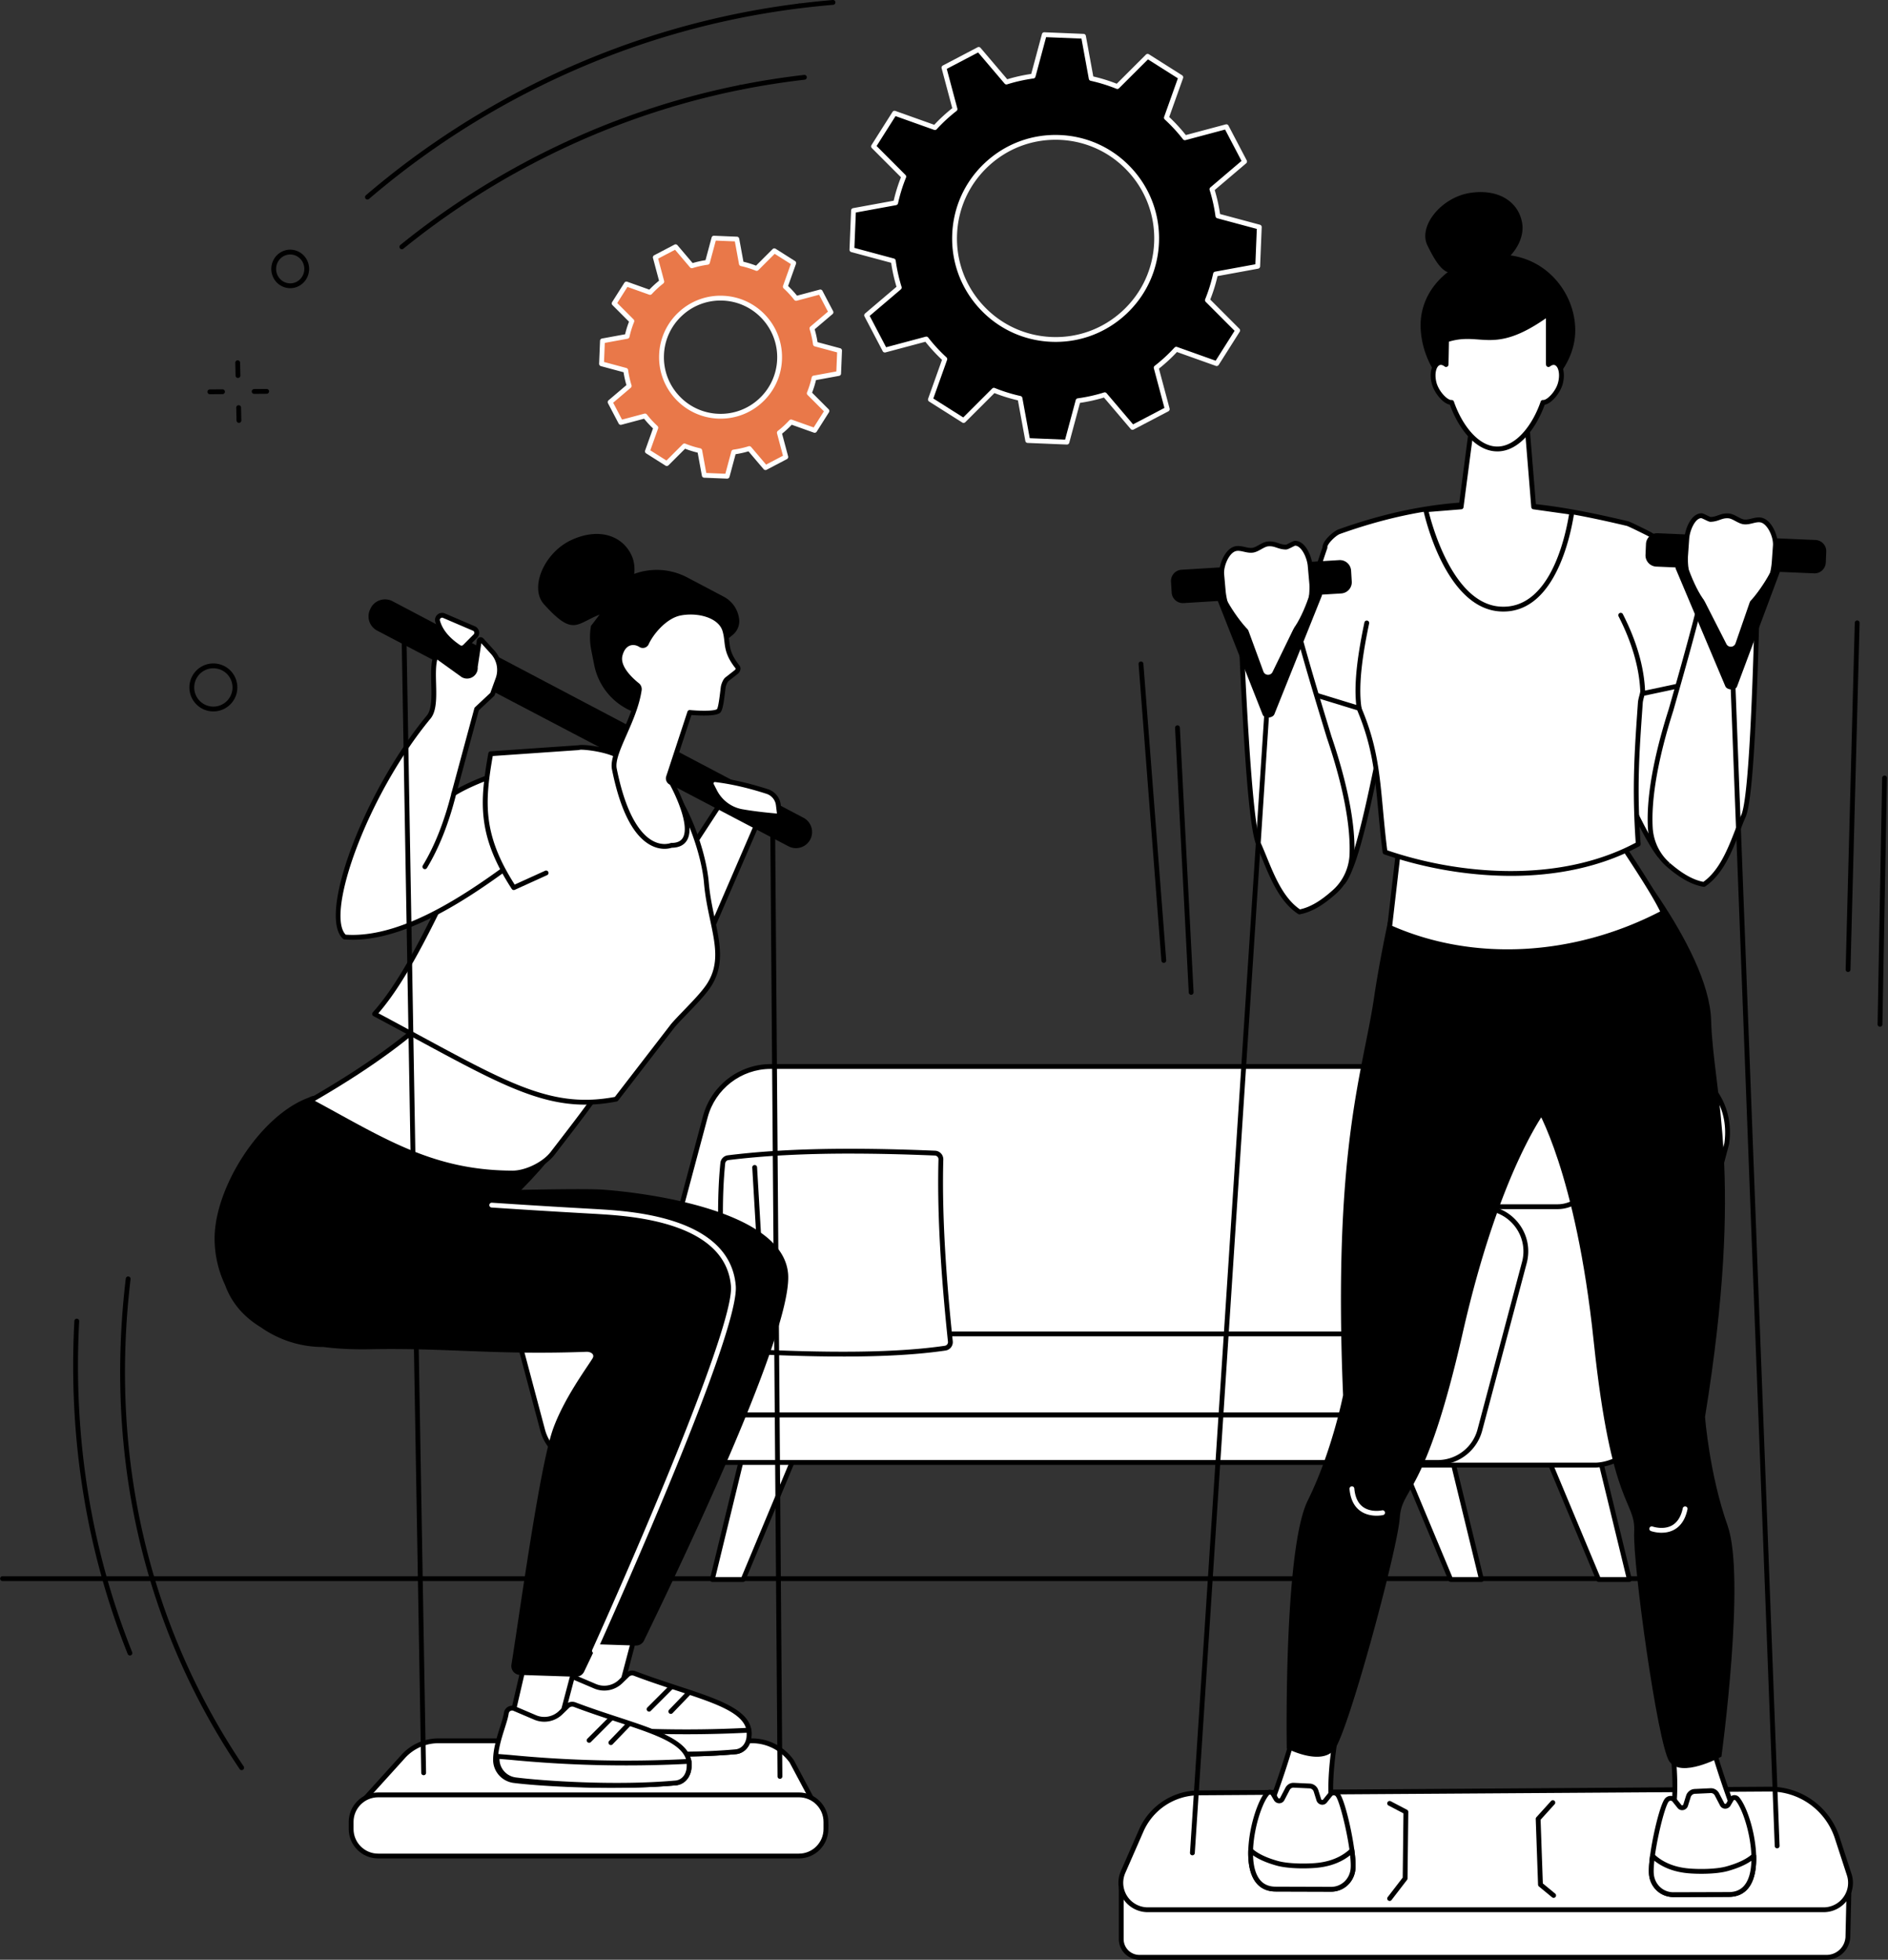 <svg xmlns="http://www.w3.org/2000/svg" width="581" height="603" fill="none"><rect width="100%" height="100%" fill="#333333" stroke="none"/><path fill="#000" d="M227.767 27.64a.745.745 0 0 1-.728-.596.74.74 0 0 1 .583-.873 239.806 239.806 0 0 1 19.836-3.12.741.741 0 1 1 .168 1.473 237.7 237.7 0 0 0-19.714 3.104.758.758 0 0 1-.149.013h.004z"/><path fill="#000" d="M123.665 76.695a.733.733 0 0 1-.577-.274.745.745 0 0 1 .109-1.045 242.6 242.6 0 0 1 37.369-24.914c21.148-11.43 43.71-19.602 67.059-24.291a.74.74 0 1 1 .29 1.453c-23.201 4.66-45.624 12.782-66.643 24.14a241.047 241.047 0 0 0-37.139 24.76.741.741 0 0 1-.468.164v.007zM245.959 2.568a.74.74 0 0 1-.089-1.476A256.8 256.8 0 0 1 256.282.004a.733.733 0 0 1 .801.68.742.742 0 0 1-.679.8c-3.44.287-6.923.652-10.353 1.08a.881.881 0 0 1-.092.007v-.003z"/><path fill="#000" d="M113.071 61.396a.742.742 0 0 1-.481-1.308c13.602-11.652 28.552-21.913 44.431-30.497 27.778-15.009 57.671-24.597 88.846-28.502a.746.746 0 0 1 .827.646.74.74 0 0 1-.646.827c-30.994 3.881-60.709 13.417-88.325 28.34a252.817 252.817 0 0 0-44.174 30.316.743.743 0 0 1-.481.178h.003zM65.674 218.901c-.32 0-.639-.02-.959-.063a7.327 7.327 0 0 1-4.896-2.811c-2.485-3.222-1.885-7.862 1.334-10.349a7.344 7.344 0 0 1 5.45-1.477 7.339 7.339 0 0 1 4.897 2.811 7.34 7.34 0 0 1 1.476 5.45 7.328 7.328 0 0 1-2.81 4.897 7.33 7.33 0 0 1-4.492 1.538v.004zm-.026-13.273a5.848 5.848 0 0 0-3.588 1.229 5.899 5.899 0 0 0-1.068 8.264 5.859 5.859 0 0 0 3.911 2.244 5.838 5.838 0 0 0 4.353-1.179 5.856 5.856 0 0 0 2.244-3.912 5.851 5.851 0 0 0-1.18-4.353 5.846 5.846 0 0 0-3.91-2.243 5.985 5.985 0 0 0-.765-.05h.003zm7.582-89.333a.741.741 0 0 1-.741-.725l-.086-3.947a.743.743 0 0 1 .725-.758h.016c.402 0 .732.323.742.725l.086 3.947a.743.743 0 0 1-.725.758h-.017zm.296 13.816a.744.744 0 0 1-.74-.725l-.087-3.947a.743.743 0 0 1 .725-.758.747.747 0 0 1 .758.725l.086 3.947a.743.743 0 0 1-.725.758h-.017zm-8.942-8.811a.74.74 0 0 1-.007-1.483l3.888-.029h.007a.74.74 0 0 1 .007 1.483l-3.889.029h-.006zm13.611-.108a.742.742 0 0 1-.006-1.483l3.888-.03h.007a.742.742 0 0 1 .006 1.483l-3.888.03h-.007zm11.115-32.52a5.824 5.824 0 0 1-5.331-3.542c-1.289-2.985.05-6.485 2.979-7.8a5.683 5.683 0 0 1 4.425-.115 5.824 5.824 0 0 1 3.252 3.15c1.288 2.986-.05 6.485-2.979 7.8a5.74 5.74 0 0 1-2.346.507zm-1.743-9.99c-2.194.985-3.193 3.614-2.224 5.858a4.348 4.348 0 0 0 2.428 2.356 4.219 4.219 0 0 0 3.282-.085c2.195-.986 3.193-3.615 2.225-5.86a4.348 4.348 0 0 0-2.429-2.355 4.218 4.218 0 0 0-3.282.086zm426.25 407.793H.741a.742.742 0 0 1 0-1.482h513.076a.741.741 0 0 1 0 1.482z"/><path fill="#fff" d="M446.422 486.005h9.477l-9.599-39.453h-16.363l16.485 39.453z"/><path fill="#000" d="M455.899 486.746h-9.476a.745.745 0 0 1-.686-.455l-16.485-39.452a.74.74 0 0 1 .685-1.028h16.364c.342 0 .639.234.721.567l9.596 39.452a.75.75 0 0 1-.139.632.748.748 0 0 1-.583.284h.003zm-8.982-1.483h8.037l-9.237-37.969h-14.666l15.866 37.969z"/><path fill="#fff" d="M491.944 486.005h9.474l-9.596-39.453h-16.363l16.485 39.453z"/><path fill="#000" d="M501.418 486.746h-9.477c-.3 0-.57-.181-.685-.455l-16.486-39.452a.754.754 0 0 1 .066-.699.742.742 0 0 1 .62-.329h16.363c.343 0 .639.234.722.567l9.595 39.452a.75.75 0 0 1-.138.632.748.748 0 0 1-.584.284h.004zm-8.983-1.483h8.037l-9.236-37.969H476.57l15.865 37.969z"/><path fill="#fff" d="M228.68 486.005h-9.477l9.599-39.453h16.363l-16.485 39.453z"/><path fill="#000" d="M228.68 486.746h-9.477a.748.748 0 0 1-.583-.284.737.737 0 0 1-.138-.632l9.595-39.452a.743.743 0 0 1 .721-.567h16.364a.74.74 0 0 1 .685 1.028l-16.485 39.452a.74.74 0 0 1-.685.455h.003zm-8.531-1.483h8.037l15.865-37.969h-14.666l-9.236 37.969z"/><path fill="#fff" d="M182.7 486.005h-9.473l9.595-39.453h16.363L182.7 486.005zm33.217-36.553h272.626c9.451 0 17.721-6.36 20.147-15.494l21.276-79.606c3.516-13.229-6-26.199-19.688-26.199H237.194a20.845 20.845 0 0 0-20.146 15.494l-21.277 79.606c-3.516 13.23 6.459 26.199 20.146 26.199z"/><path fill="#000" d="M488.544 450.193H215.917c-6.758 0-12.995-3.071-17.114-8.428-4.119-5.358-5.487-12.173-3.75-18.703l21.276-79.607c2.511-9.447 11.092-16.043 20.865-16.043h273.084c6.613 0 12.699 2.982 16.7 8.185 4.128 5.367 5.479 12.277 3.706 18.946l-21.276 79.607c-2.511 9.447-11.091 16.043-20.864 16.043zm-251.35-121.299c-9.101 0-17.092 6.146-19.431 14.94l-21.277 79.606c-1.614 6.08-.342 12.43 3.493 17.418 3.836 4.989 9.645 7.849 15.938 7.849h272.627c9.101 0 17.091-6.145 19.431-14.94l21.276-79.606c1.654-6.224.396-12.66-3.45-17.662-3.717-4.833-9.374-7.605-15.523-7.605H237.194z"/><path fill="#fff" d="M253.769 449.91h-73.563a13.423 13.423 0 0 1-12.973-9.974l-13.698-51.552c-2.264-8.518 4.159-16.871 12.973-16.871h73.563a13.425 13.425 0 0 1 12.973 9.974l13.697 51.552c2.264 8.518-4.158 16.871-12.972 16.871zm164.313-16.031 14.511-52.474c1.562-5.882 6.887-10.113 12.973-10.113h33.778c4.646 0 8.709-3.124 9.902-7.611l6.847-25.745c1.456-5.486 6.188-9.447 11.753-9.941h2.89c14.406-.244 22.46 11.549 20.631 23.919l-9.447 35.666c-.053.267-.116.534-.188.804l-12.778 47.904c-2.218 7.938-10.973 14.511-18.209 14.511h-59.691c-8.814 0-15.236-8.402-12.972-16.92z"/><path fill="#000" d="M490.745 451.541h-59.691c-4.422 0-8.508-2.017-11.213-5.536-2.715-3.532-3.618-8.02-2.478-12.317v-.007l14.512-52.477c1.667-6.271 7.295-10.656 13.688-10.656h33.774a9.51 9.51 0 0 0 9.184-7.062l6.847-25.744c1.529-5.754 6.514-9.968 12.406-10.489h2.956c6.613-.108 12.452 2.317 16.422 6.841 4.129 4.702 5.932 11.236 4.943 17.928-.003.027-.01.053-.016.083l-9.448 35.666c-.046.24-.112.521-.187.804l-12.779 47.904c-2.244 8.027-11.084 15.062-18.923 15.062h.003zM418.8 434.074c-1.022 3.845-.211 7.865 2.221 11.028 2.422 3.15 6.079 4.956 10.037 4.956h59.69c7.111 0 15.451-6.656 17.494-13.968l12.778-47.894c.066-.254.125-.504.178-.758l9.444-35.669c.909-6.244-.761-12.327-4.593-16.69-3.681-4.191-9.088-6.422-15.296-6.34h-2.903c-5.207.465-9.668 4.238-11.036 9.388l-6.847 25.745a11 11 0 0 1-10.62 8.165h-33.775c-5.72 0-10.758 3.931-12.254 9.562l-14.512 52.481-.006-.006z"/><path fill="#fff" d="M166.247 371.675h11.2c6.086 0 11.408 4.244 12.973 10.125l14.159 53.529h213.156l14.222-53.529c1.562-5.881 6.887-10.125 12.973-10.125h11.2c8.814 0 15.236 8.297 12.973 16.814l-13.698 51.536c-1.562 5.881-6.887 9.957-12.973 9.957H179.948c-6.564-.458-11.407-4.102-12.972-9.984l-13.698-51.502c-2.264-8.518 4.158-16.821 12.973-16.821h-.004z"/><path fill="#000" d="M442.426 450.727H179.948c-6.965-.484-12.063-4.422-13.687-10.537l-13.698-51.503a14.011 14.011 0 0 1 2.445-12.228c2.702-3.512 6.798-5.526 11.243-5.526h11.2c6.389 0 12.017 4.393 13.688 10.676l14.01 52.976h212.013l14.073-52.976c1.671-6.287 7.299-10.676 13.688-10.676h11.2c4.445 0 8.544 2.014 11.246 5.526 2.689 3.496 3.579 7.951 2.445 12.222l-13.697 51.535c-1.645 6.188-7.273 10.508-13.691 10.508v.003zm-276.179-78.308c-3.98 0-7.651 1.803-10.066 4.946-2.406 3.131-3.203 7.118-2.188 10.943l13.698 51.503c1.476 5.552 5.96 8.992 12.307 9.434h262.428c5.743 0 10.784-3.869 12.254-9.408l13.698-51.535a12.545 12.545 0 0 0-2.185-10.937c-2.415-3.143-6.086-4.946-10.07-4.946h-11.2c-5.717 0-10.755 3.938-12.254 9.573l-14.222 53.528a.737.737 0 0 1-.718.551H204.576a.743.743 0 0 1-.718-.554l-14.159-53.529c-1.5-5.634-6.538-9.572-12.255-9.572h-11.2l.003.003z"/><path fill="#010102" d="M419.106 434.469H205.034a.744.744 0 0 1-.715-.54l-7.427-26.275a.741.741 0 0 1 .514-.916.74.74 0 0 1 .916.51l7.275 25.735h212.929l12.706-51.133c1.674-6.297 7.302-10.689 13.691-10.689h11.566a.742.742 0 0 1 0 1.482h-11.566c-5.717 0-10.755 3.938-12.254 9.573l-12.845 51.683a.744.744 0 0 1-.721.564l.003.006z"/><path fill="#010102" d="M197.607 408.194a.745.745 0 0 1-.715-.54l-7.187-25.422c-1.502-5.648-6.541-9.585-12.258-9.585h-11.2c-2.181 0-4.24.52-6.115 1.545a.744.744 0 0 1-1.009-.296.745.745 0 0 1 .297-1.009 14.273 14.273 0 0 1 6.827-1.726h11.2c6.39 0 12.018 4.392 13.688 10.676l7.184 25.412a.742.742 0 0 1-.716.945h.004z"/><path fill="#fff" d="M421.759 435.201H214.715c-6.649 0-12.05-5.401-12.05-12.05v-.231c0-6.65 5.401-12.05 12.05-12.05h207.044c6.649 0 12.05 5.4 12.05 12.05v.231c0 6.649-5.401 12.05-12.05 12.05z"/><path fill="#fff" d="M207.479 435.333h206.76c6.734 0 12.192-5.459 12.192-12.192v-.514c0-6.734-5.458-12.192-12.192-12.192h-206.76c-6.734 0-12.192 5.458-12.192 12.192v.514c0 6.733 5.458 12.192 12.192 12.192z"/><path fill="#000" d="M414.239 436.077H207.476c-7.131 0-12.934-5.803-12.934-12.933v-.518c0-7.13 5.803-12.933 12.934-12.933h206.763c7.131 0 12.934 5.803 12.934 12.933v.518c0 7.13-5.803 12.933-12.934 12.933zm-206.763-24.898c-6.314 0-11.447 5.137-11.447 11.447v.518c0 6.313 5.137 11.447 11.447 11.447h206.763c6.314 0 11.448-5.137 11.448-11.447v-.518c0-6.313-5.137-11.447-11.448-11.447H207.476z"/><path fill="#fff" d="M292.459 412.745c-2.138-20.285-3.364-39.308-2.913-55.991a1.894 1.894 0 0 0-1.812-1.947c-23.237-.969-45.037-.913-63.664 1.414a1.883 1.883 0 0 0-1.641 1.674c-1.595 15.763-.373 35.053 2.247 56.089a1.9 1.9 0 0 0 1.779 1.657c25.531 1.377 48.125 1.562 64.4-.824a1.89 1.89 0 0 0 1.604-2.072z"/><path fill="#000" d="M259.396 417.397c-9.539 0-20.452-.339-32.98-1.015a2.634 2.634 0 0 1-2.475-2.306c-2.949-23.675-3.684-42.075-2.251-56.257a2.61 2.61 0 0 1 2.287-2.337c16.713-2.085 36.984-2.537 63.787-1.416a2.646 2.646 0 0 1 2.524 2.708c-.409 15.135.54 33.416 2.909 55.895a2.629 2.629 0 0 1-2.237 2.886c-8.412 1.233-18.746 1.846-31.564 1.846v-.004zm2.238-62.442c-14.509 0-26.733.663-37.472 2a1.139 1.139 0 0 0-.995 1.015c-1.424 14.07-.692 32.361 2.244 55.925.069.553.524.978 1.08 1.008 29.261 1.578 49.677 1.318 64.251-.817a1.146 1.146 0 0 0 .976-1.262c-2.376-22.542-3.328-40.889-2.916-56.089a1.156 1.156 0 0 0-1.101-1.183c-9.463-.396-18.11-.593-26.067-.593v-.004z"/><path fill="#000" d="M235.279 411.73a.744.744 0 0 1-.741-.699l-3.045-51.782a.742.742 0 1 1 1.483-.086l3.045 51.782a.743.743 0 0 1-.699.785h-.043z"/><path fill="#fff" d="M562.087 602.259H350.634a5.594 5.594 0 0 1-5.595-5.595v-15.589l223.977-.715-.362 15.688a6.58 6.58 0 0 1-6.574 6.207l.007.004z"/><path fill="#000" d="M562.087 603H350.634a6.343 6.343 0 0 1-6.336-6.337v-15.589a.74.74 0 0 1 .738-.741l223.977-.715a.742.742 0 0 1 .742.761l-.363 15.688c-.221 3.898-3.433 6.933-7.315 6.933h.01zm-216.303-21.188v14.851a4.855 4.855 0 0 0 4.85 4.851h211.453a5.846 5.846 0 0 0 5.832-5.51l.343-14.903-222.478.711z"/><path fill="#fff" d="m345.612 575.993 5.582-12.748a19.347 19.347 0 0 1 17.599-11.589l175.787-1.154a21.72 21.72 0 0 1 20.795 14.99l3.671 11.256c1.75 5.364-2.247 10.87-7.888 10.87H353.214c-5.987 0-10.004-6.145-7.602-11.628v.003z"/><path fill="#000" d="M561.158 588.363H353.214a9.008 9.008 0 0 1-7.565-4.092 9.008 9.008 0 0 1-.715-8.574l5.582-12.749a20.108 20.108 0 0 1 18.274-12.033l175.787-1.154h.148a22.398 22.398 0 0 1 21.359 15.504l3.671 11.256a8.945 8.945 0 0 1-1.279 8.112 8.943 8.943 0 0 1-7.318 3.73zm-16.433-37.119h-.138L368.8 552.397a18.627 18.627 0 0 0-16.923 11.144l-5.582 12.749a7.533 7.533 0 0 0 .596 7.167 7.532 7.532 0 0 0 6.323 3.42h207.944a7.479 7.479 0 0 0 6.115-3.117 7.478 7.478 0 0 0 1.068-6.781l-3.671-11.256a20.913 20.913 0 0 0-19.945-14.479z"/><path fill="#000" d="M427.637 584.91a.74.74 0 0 1-.586-1.196l4.61-5.994.23-19.767-4.596-2.406a.742.742 0 0 1 .688-1.315l4.999 2.62a.742.742 0 0 1 .399.666l-.238 20.469a.736.736 0 0 1-.154.445l-4.762 6.188a.737.737 0 0 1-.59.29zm50.461-.952a.754.754 0 0 1-.471-.169l-4.046-3.331a.732.732 0 0 1-.27-.547l-.715-20.232a.74.74 0 0 1 .191-.524l4.524-4.998a.741.741 0 1 1 1.1.995l-4.319 4.774.692 19.596 3.789 3.121a.742.742 0 0 1-.471 1.315h-.004z"/><path fill="#fff" d="M411.712 530.528s-5.025 24.436.135 30.644l1.591 1.937-24.877-1.212s10.241-25.886 11.17-36.684l11.978 5.315h.003z"/><path fill="#000" d="M413.442 563.847h-.036l-24.875-1.212a.744.744 0 0 1-.653-1.015c.103-.257 10.212-25.909 11.121-36.477a.742.742 0 0 1 1.042-.616l11.977 5.315c.32.142.498.488.425.827-.049.241-4.896 24.156-.019 30.018l1.594 1.941a.739.739 0 0 1 .089.804.74.74 0 0 1-.662.409l-.003.006zm-23.807-2.646 22.172 1.081-.527-.642c-4.933-5.928-1.16-26.806-.405-30.678l-10.502-4.662c-1.271 10.129-8.91 30.206-10.735 34.901h-.003z"/><path fill="#fff" d="M411.692 552.295c1.773 2.366 5.322 18.472 4.636 23.135-.5 3.407-3.338 5.888-6.705 5.882l-17.042-.053c-12.802.063-6.745-24.687-2.646-29.419a1.144 1.144 0 0 1 1.73-.013l1.024 1.74c.445.755 1.51.742 1.908-.023l1.625-3.117a2.055 2.055 0 0 1 1.927-1.117l4.894.227c.899.043 1.683.662 1.96 1.546l.84 2.685c.267.857 1.348 1.084 1.898.402l1.691-2.099c.659-.623 1.707-.52 2.263.224h-.003z"/><path fill="#000" d="M409.639 582.053h-.02L392.577 582h-.049c-3.282 0-5.744-1.571-7.111-4.547-3.407-7.41.613-22.238 3.957-26.1.36-.415.877-.656 1.417-.659h.014c.537 0 1.051.23 1.413.639a.591.591 0 0 1 .086.119l1.025 1.743c.105.178.263.184.326.191.072 0 .201-.03.283-.181l1.625-3.117c.504-.973 1.535-1.582 2.619-1.516l4.893.227c1.21.056 2.267.887 2.633 2.066l.84 2.686a.38.38 0 0 0 .297.273c.089.017.214.01.313-.115l1.69-2.099a.437.437 0 0 1 .07-.073 2.259 2.259 0 0 1 1.723-.603 2.308 2.308 0 0 1 1.644.92c1.951 2.6 5.487 18.861 4.778 23.688-.554 3.78-3.677 6.514-7.424 6.514v-.003zm-17.062-1.539 17.049.053h.013c3.005 0 5.51-2.204 5.954-5.249.689-4.699-2.952-20.522-4.497-22.581a.81.81 0 0 0-.584-.333.718.718 0 0 0-.547.175l-1.654 2.052a1.766 1.766 0 0 1-1.746.643 1.876 1.876 0 0 1-1.437-1.292l-.84-2.685a1.438 1.438 0 0 0-1.285-1.025l-4.893-.227a1.313 1.313 0 0 0-1.233.718l-1.624 3.12c-.31.597-.893.963-1.559.979a1.895 1.895 0 0 1-1.644-.923l-.979-1.664c-.075-.065-.174-.072-.266-.102a.407.407 0 0 0-.307.145c-3.061 3.533-6.864 17.692-3.73 24.509 1.14 2.478 3.025 3.684 5.766 3.684h.047l-.004.003z"/><path fill="#fff" d="m392.581 581.256 17.042.056c3.367.006 6.204-2.475 6.705-5.882.191-1.305.053-3.509-.29-6.056-2.234 2.184-5.664 4.006-10.416 4.547-2.837.323-8.9.428-12.56-.597-3.408-.952-6.208-2.191-8.185-3.95-.195 6.352 1.631 11.911 7.704 11.882z"/><path fill="#000" d="M409.639 582.053h-.02L392.581 582c-2.307 0-4.152-.715-5.556-2.151-2.036-2.089-3.038-5.721-2.893-10.495a.744.744 0 0 1 1.236-.534c1.753 1.555 4.333 2.798 7.891 3.789 3.417.956 9.349.907 12.278.574 5.18-.59 8.287-2.686 9.981-4.343a.743.743 0 0 1 1.255.431c.382 2.857.478 4.966.287 6.261-.557 3.78-3.678 6.515-7.424 6.515l.003.006zm-17.058-1.539 17.042.053h.013c3.005 0 5.509-2.204 5.954-5.249.139-.939.096-2.465-.122-4.458-1.993 1.595-5.117 3.268-9.766 3.796-3.137.359-9.197.402-12.845-.62-3.041-.85-5.43-1.885-7.249-3.147.086 3.615.933 6.334 2.478 7.918 1.104 1.131 2.597 1.704 4.445 1.704.017 0 .036-.007.046 0l.004.003z"/><path fill="#fff" d="M514.037 532.992s3.846 23.633-1.318 29.837l-1.591 1.938 24.878-1.213s-10.241-25.886-11.17-36.684l-10.795 6.122h-.004z"/><path fill="#000" d="M511.128 565.512a.742.742 0 0 1-.574-1.213l1.592-1.937c4.89-5.879 1.196-29.017 1.16-29.248a.739.739 0 0 1 .366-.764l10.794-6.119a.74.74 0 0 1 1.104.583c.91 10.571 11.022 36.22 11.121 36.477a.74.74 0 0 1-.652 1.015l-24.878 1.212h-.036l.003-.006zm3.723-32.127c.547 3.595 3.388 23.971-1.558 29.922l-.528.64 22.173-1.081c-1.819-4.679-9.407-24.628-10.719-34.79l-9.368 5.309z"/><path fill="#fff" d="M512.878 553.956c-1.773 2.366-5.322 18.472-4.637 23.134.501 3.408 3.338 5.889 6.706 5.882l17.042-.052c12.802.062 6.745-24.687 2.646-29.419a1.143 1.143 0 0 0-1.73-.013l-1.025 1.74c-.444.754-1.509.741-1.907-.024l-1.625-3.117a2.061 2.061 0 0 0-1.928-1.117l-4.893.228c-.899.042-1.683.662-1.96 1.545l-.841 2.686c-.266.856-1.347 1.084-1.898.402l-1.69-2.099c-.659-.623-1.707-.521-2.264.224h.004z"/><path fill="#000" d="M514.93 583.714c-3.749 0-6.87-2.739-7.424-6.515-.708-4.827 2.828-21.088 4.778-23.688a2.302 2.302 0 0 1 1.645-.92 2.218 2.218 0 0 1 1.723.603c.023.023.046.047.069.073l1.691 2.099a.298.298 0 0 0 .313.115.387.387 0 0 0 .296-.277l.84-2.685c.369-1.18 1.427-2.01 2.636-2.063l4.894-.227a2.821 2.821 0 0 1 2.619 1.516l1.625 3.117a.31.31 0 0 0 .283.181.369.369 0 0 0 .326-.191l1.025-1.743a.591.591 0 0 1 .086-.119c.366-.409.883-.659 1.423-.639a1.887 1.887 0 0 1 1.417.659c3.345 3.858 7.365 18.69 3.958 26.1-1.368 2.976-3.829 4.548-7.118 4.548h-.053l-17.035.052h-.02l.003.004zm-.81-29.65h-.066a.812.812 0 0 0-.583.333c-1.542 2.06-5.187 17.883-4.498 22.581.448 3.042 2.949 5.249 5.957 5.249h.014l17.042-.052h.046c2.745 0 4.633-1.206 5.77-3.681 3.133-6.817-.669-20.976-3.73-24.509a.415.415 0 0 0-.307-.145c-.063-.013-.191.033-.267.102l-.978 1.664a1.905 1.905 0 0 1-1.645.923 1.795 1.795 0 0 1-1.562-.979l-1.624-3.117a1.33 1.33 0 0 0-1.232-.718l-4.894.227c-.586.027-1.104.439-1.285 1.025l-.84 2.686a1.875 1.875 0 0 1-1.437 1.291 1.777 1.777 0 0 1-1.746-.642l-1.654-2.053a.737.737 0 0 0-.481-.178v-.007z"/><path fill="#fff" d="m531.989 582.919-17.042.056c-3.368.007-6.205-2.474-6.706-5.881-.191-1.305-.052-3.51.29-6.057 2.234 2.185 5.664 4.007 10.416 4.548 2.837.323 8.9.428 12.561-.597 3.407-.952 6.208-2.191 8.185-3.951.194 6.353-1.631 11.912-7.704 11.882z"/><path fill="#000" d="M514.931 583.714c-3.75 0-6.871-2.739-7.424-6.515-.191-1.298-.096-3.407.286-6.261a.745.745 0 0 1 .495-.603.738.738 0 0 1 .761.172c1.693 1.654 4.801 3.753 9.981 4.343 3.018.342 8.824.392 12.277-.574 3.559-.995 6.142-2.234 7.892-3.789a.745.745 0 0 1 1.236.534c.145 4.774-.854 8.406-2.894 10.495-1.403 1.44-3.298 2.171-5.555 2.151l-17.039.053h-.02l.004-.006zm-5.836-11.191c-.218 1.994-.26 3.52-.122 4.459.448 3.041 2.949 5.249 5.958 5.249h.013l17.042-.053h.053c1.845 0 3.341-.573 4.441-1.704 1.546-1.584 2.393-4.303 2.478-7.921-1.819 1.262-4.211 2.3-7.249 3.147-3.648 1.021-9.707.979-12.847.619-4.646-.527-7.774-2.201-9.767-3.796zm-76.954-309.992s-6.01 22.222-9.341 44.695c-3.332 22.476-12.69 45.983-9.49 122.08 0 0-3.401 17.322-10.877 32.41-7.477 15.092-6.452 76.272-6.452 76.272s10.38 5.44 14.594.431c4.214-5.005 19.481-61.532 20.182-71.398.702-9.865 7.757-5.825 19.366-56.88 11.608-51.05 26.057-69.088 26.057-69.088l2.673-81.619-46.705 3.091-.007.006z"/><path fill="#fff" d="M423.61 466.369c-1.43 0-3.367-.28-5.038-1.493-1.911-1.39-3.012-3.654-3.279-6.738a.742.742 0 0 1 .676-.804c.405-.047.768.266.804.675.227 2.633 1.127 4.541 2.672 5.664 2.488 1.809 5.856 1.055 5.889 1.048a.743.743 0 0 1 .332 1.447c-.072.016-.899.201-2.059.201h.003z"/><path fill="#000" d="M495.559 256.366s30.374 34.898 31.01 57.611c.639 22.713 10.34 46.81-1.875 121.988 0 0 1.318 17.602 6.949 33.475 5.632 15.872-1.898 71.052-1.898 71.052s-12.478 6.9-16.067 1.427c-3.588-5.47-11.262-60.699-10.788-70.578.478-9.879-7.008-6.705-12.472-58.775-5.463-52.069-17.665-71.694-17.665-71.694l2.356-86.249 20.446 1.743h.004z"/><path fill="#fff" d="M511.309 471.615c-1.792 0-3.17-.488-3.265-.521a.74.74 0 0 1-.445-.949.745.745 0 0 1 .949-.448c.033.013 3.315 1.153 5.984-.343 1.664-.936 2.781-2.718 3.318-5.302a.743.743 0 0 1 1.453.3c-.629 3.029-1.994 5.147-4.056 6.301-1.318.738-2.722.958-3.935.958l-.003.004zm-9.41-309.578 26.542 42.972c-8.989 11.793-16.024 46.984-17.734 58.174-6.337-7.977-20.753-41.383-25.231-58.303l16.423-42.843z"/><path fill="#000" d="M510.706 263.928a.742.742 0 0 1-.58-.28c-6.359-8.01-20.821-41.403-25.368-58.577a.757.757 0 0 1 .023-.454l16.422-42.843a.752.752 0 0 1 .623-.475.744.744 0 0 1 .702.35l26.542 42.974a.747.747 0 0 1-.04.841c-8.929 11.714-15.865 46.556-17.592 57.838a.748.748 0 0 1-.544.607.774.774 0 0 1-.191.023l.003-.004zm-24.452-59.005c4.339 16.225 17.338 46.576 24.001 56.382 2.102-12.732 8.752-44.589 17.289-56.336l-25.49-41.267-15.8 41.221zM456.015 82.981c-8.986.228-10.663 5.075-16.762-7.502-2.88-5.938 4.339-14.805 13.229-16.136 8.891-1.328 14.983 2.935 15.959 9.463.975 6.528-5.635 14-12.426 14.172v.004z"/><path fill="#000" d="M484.761 101.698c0 11.961-11.454 23.563-24.993 23.563-13.54 0-22.611-13.27-22.611-25.231 0-11.961 10.976-21.658 24.515-21.658 13.54 0 23.089 11.364 23.089 23.326z"/><path fill="#fff" d="m410.236 168.641-15.685 44.928c9.207 11.625 16.888 46.678 18.805 57.839 6.189-8.093 13.023-52.471 17.188-69.474l-20.308-33.29v-.003z"/><path fill="#000" d="M413.356 272.149a.737.737 0 0 1-.731-.619c-1.935-11.249-9.51-45.957-18.654-57.503a.741.741 0 0 1-.118-.705l15.684-44.928a.749.749 0 0 1 .623-.495.733.733 0 0 1 .712.353l20.307 33.29a.75.75 0 0 1 .089.564c-1.229 5.008-2.721 12.57-4.3 20.578-4.01 20.31-8.554 43.33-13.019 49.169a.734.734 0 0 1-.59.29l-.003.006zm-17.971-58.718c8.748 11.477 15.991 43.129 18.36 55.944 3.987-7.589 8.267-29.28 11.76-46.975 1.552-7.865 3.022-15.306 4.244-20.344l-19.332-31.689-15.032 43.064z"/><path fill="#fff" d="m430.784 257.974 66.33-1.054c6.521 9.79 12.545 19.016 14.739 23.866-26.674 14.037-58.257 16.143-84.229 4.564l3.16-27.376z"/><path fill="#000" d="M463.896 293.587c-12.749 0-25.23-2.504-36.572-7.562a.742.742 0 0 1-.435-.761l3.157-27.376a.745.745 0 0 1 .725-.659l66.33-1.054c.23.013.491.122.629.329 6.238 9.368 12.518 18.937 14.798 23.972a.742.742 0 0 1-.329.962c-15.322 8.067-32.032 12.146-48.303 12.146v.003zm-35.472-8.699c25.119 11.003 55.846 9.348 82.457-4.435-2.422-5.018-8.287-13.965-14.159-22.786l-65.276 1.038-3.022 26.183z"/><path fill="#fff" d="m533.614 207.434-18.126-34.941a19.758 19.758 0 0 0-8.709-8.574c-2.725-1.361-5.49-2.708-5.984-2.824-27.155-6.405-52.534-10.386-88.681 2.504-1.44.515-4.537 3.375-4.373 4.881-2.698 7.641-13.453 42.114-13.453 42.114l23.965 7.348c.112.31.224.62.349.926 6.083 14.765 5.292 24.95 7.625 43.314 24.693 8.587 55.526 9.684 77.912-2.458-1.255-17.715-.352-29.129.649-43.446.083-1.196.571-2.326.729-3.512l.026.632 28.078-5.967-.007.003z"/><path fill="#000" d="M464.938 269.494c-14.1 0-27.864-2.752-38.958-6.61a.734.734 0 0 1-.491-.607c-.63-4.946-1.038-9.384-1.401-13.302-.985-10.689-1.766-19.128-6.175-29.824a21.065 21.065 0 0 1-.234-.606l-23.609-7.239a.741.741 0 0 1-.491-.93c.106-.342 10.663-34.173 13.414-42.005.004-2.057 3.47-4.969 4.874-5.47 36.747-13.108 62.096-8.897 89.102-2.528.195.047.709.168 6.146 2.884a20.336 20.336 0 0 1 9.035 8.896l18.126 34.942a.745.745 0 0 1 .013.659.73.73 0 0 1-.517.408l-27.761 5.898c-.04.162-.082.32-.125.478-.165.623-.32 1.209-.359 1.796l-.119 1.69c-.969 13.797-1.733 24.694-.531 41.654a.746.746 0 0 1-.385.705c-12.106 6.567-25.985 9.114-39.551 9.114l-.003-.003zm-38.036-7.862c21.333 7.315 52.415 10.478 76.46-2.333-1.16-16.802-.359-28.203.563-41.383l.119-1.691c.053-.728.23-1.41.405-2.072.135-.514.264-.999.33-1.486a.733.733 0 0 1 .767-.643c.3.013.554.204.659.474l26.302-5.588-17.678-34.078a18.867 18.867 0 0 0-8.383-8.251c-4.854-2.425-5.687-2.731-5.826-2.768-26.772-6.316-51.894-10.488-88.259 2.482-1.328.474-3.99 3.127-3.885 4.102a.707.707 0 0 1-.039.329c-2.449 6.933-11.668 36.401-13.223 41.377l23.25 7.131a.74.74 0 0 1 .481.458l.029.079c.099.273.198.547.307.813 4.491 10.904 5.282 19.442 6.28 30.253.35 3.782.745 8.056 1.338 12.795h.003z"/><path fill="#000" d="M418.249 218.687a.742.742 0 0 1-.731-.63c-1.196-7.776.636-18.281 2.363-26.565a.743.743 0 0 1 1.453.303c-1.704 8.162-3.51 18.496-2.35 26.038a.742.742 0 0 1-.735.857v-.003zm87.261-5.177a.743.743 0 0 1-.741-.712c-.287-7.249-2.534-15.042-6.679-23.158a.74.74 0 0 1 .322-.998.743.743 0 0 1 .999.323c4.241 8.31 6.544 16.311 6.84 23.774a.743.743 0 0 1-.711.771h-.03zm4.179-39.17 48.555 2.077a3.463 3.463 0 0 0 3.608-3.312l.143-3.348a3.464 3.464 0 0 0-3.312-3.608l-48.555-2.077a3.463 3.463 0 0 0-3.608 3.312l-.143 3.348a3.463 3.463 0 0 0 3.312 3.608zm-97.58-1.997L363.6 175.31a3.463 3.463 0 0 0-3.245 3.668l.205 3.345a3.462 3.462 0 0 0 3.668 3.245l48.508-2.967a3.464 3.464 0 0 0 3.246-3.668l-.205-3.345a3.463 3.463 0 0 0-3.668-3.245z"/><path fill="#fff" d="m527.133 168.176 14.024 1.905c-.791 34.658-1.984 76.729-4.844 81.422-2.837 6.758-5.467 16.205-11.965 20.624-3.812-.646-7.424-2.956-10.943-6.011-.02-.019-.043-.036-.062-.056-3.286-2.873-5.246-7.005-5.49-11.361-.593-10.604 2.471-24.061 6.366-36.23 4.435-15.635 9.592-33.494 12.91-50.293h.004z"/><path fill="#000" d="M524.352 272.868a.891.891 0 0 1-.126-.01c-3.542-.6-7.134-2.564-11.305-6.178 0 0-.066-.056-.066-.06-3.394-2.969-5.486-7.298-5.743-11.879-.65-11.602 3.123-26.252 6.402-36.496l.728-2.564c4.234-14.903 9.032-31.797 12.159-47.643a.742.742 0 0 1 .827-.593l14.027 1.904c.376.05.65.376.643.751-1.045 45.763-2.284 77.185-4.92 81.738a150.044 150.044 0 0 0-1.482 3.734c-2.432 6.284-5.19 13.404-10.729 17.171a.741.741 0 0 1-.419.128l.004-.003zm-10.456-7.312c3.839 3.328 7.114 5.173 10.284 5.786 4.996-3.555 7.618-10.323 9.932-16.307.52-1.345 1.011-2.613 1.515-3.819a.574.574 0 0 1 .05-.099c2.969-4.87 4.148-55.43 4.718-80.391l-12.676-1.723c-3.143 15.708-7.872 32.361-12.053 47.077l-.735 2.587c-4.653 14.544-6.844 26.98-6.34 35.985.234 4.185 2.142 8.139 5.236 10.845l-.425.616.488-.56.006.003z"/><path fill="#000" d="m547.743 175.897-13.196 35.333c-.478 1.282-3.055 1.176-3.609-.076l-15.203-36.012a1.527 1.527 0 0 1 1.13-2.122l.349-.062a1.523 1.523 0 0 1 1.628.81l12.429 24.39c.613 1.2 2.366 1.078 2.804-.194l8.278-23.932a1.53 1.53 0 0 1 1.924-.953l2.517.834a1.528 1.528 0 0 1 .953 1.984h-.004z"/><path fill="#000" d="M546.887 568.724a.742.742 0 0 1-.742-.715l-13.569-356.753a.744.744 0 0 1 .715-.771c.422-.036.755.303.771.712l13.57 356.753a.743.743 0 0 1-.712.771h-.03l-.003.003z"/><path fill="#fff" d="M526.312 186.243c7.131 1.038 4.571.939 9.184.903 2.863-.023 10.297-11.516 10.485-14.152l.362-5.111c.195-2.732-1.753-7.361-4.442-7.875-1.713-.33-3.44.794-5.226.573-1.562-.194-3.176-1.75-4.771-1.852-2.293-.145-3.16 1.012-5.476 1.088-.475.016-2.403-1.163-2.877-1.137-2.587.142-4.271 4.415-4.452 6.999l-.385 5.443c-.182 2.544 4.873 14.723 7.608 15.121h-.01z"/><path fill="#000" d="M541.265 184.684a.74.74 0 0 1-.007-1.482c1.879-.014 3.731-6.759 3.978-10.261l.362-5.111c.185-2.623-1.717-6.686-3.842-7.094-.725-.142-1.512.052-2.349.257-.9.22-1.829.448-2.831.323-.886-.109-1.723-.557-2.534-.989-.784-.418-1.522-.814-2.194-.857-1.065-.072-1.766.182-2.58.472-.762.27-1.622.576-2.828.616-.408.023-.879-.211-1.766-.636-.365-.178-.982-.471-1.16-.504-1.931.108-3.515 3.871-3.687 6.31l-.385 5.443c-.168 2.383.477 8.798 2.494 10.413a.742.742 0 0 1-.929 1.16c-2.788-2.231-3.183-9.747-3.048-11.675l.385-5.443c.185-2.594 1.882-7.51 5.154-7.688.412-.036.906.204 1.819.646.382.185.959.461 1.133.494.913-.033 1.595-.277 2.317-.534.886-.316 1.799-.639 3.173-.553.992.062 1.911.553 2.801 1.028.721.385 1.407.751 2.016.827.729.092 1.49-.096 2.294-.29.955-.234 1.941-.474 2.982-.273 3.183.609 5.252 5.674 5.045 8.656l-.363 5.11c-.135 1.908-1.624 11.612-5.447 11.642h-.006l.003-.007z"/><path fill="#fff" d="m395.181 176.717-13.988 2.165c1.43 34.635 3.394 76.68 6.343 81.319 2.962 6.706 5.763 16.1 12.34 20.4 3.799-.715 7.368-3.094 10.828-6.208.02-.019.043-.036.062-.056 3.233-2.932 5.118-7.1 5.279-11.46.399-10.613-2.916-24.008-7.035-36.104-4.722-15.55-10.208-33.314-13.833-50.046l.004-.01z"/><path fill="#000" d="M399.876 281.339a.747.747 0 0 1-.405-.121c-5.609-3.665-8.495-10.733-11.042-16.97-.534-1.305-1.038-2.541-1.552-3.704-2.722-4.504-4.538-35.9-6.426-81.632a.744.744 0 0 1 .63-.765l13.987-2.165a.748.748 0 0 1 .841.577c3.42 15.79 8.527 32.592 13.035 47.416l.781 2.574c3.46 10.158 7.5 24.736 7.065 36.348-.172 4.587-2.185 8.953-5.523 11.984l-.066.059c-4.102 3.691-7.658 5.724-11.187 6.386a.645.645 0 0 1-.138.013zm-17.915-101.828c1.031 24.944 3.14 75.474 6.198 80.288.019.03.036.063.052.099a144.311 144.311 0 0 1 1.589 3.79c2.425 5.937 5.17 12.656 10.231 16.119 3.157-.669 6.402-2.577 10.175-5.974l.059-.052c3.045-2.765 4.88-6.752 5.039-10.943.339-9.013-2.08-21.405-6.996-35.841l-.791-2.597c-4.451-14.636-9.486-31.201-12.916-46.849l-12.644 1.954.004.006z"/><path fill="#000" d="M366.942 570.866h-.05a.743.743 0 0 1-.692-.791l22.852-350.248a.755.755 0 0 1 .787-.692.741.741 0 0 1 .692.791L367.68 570.174a.743.743 0 0 1-.742.692h.004z"/><path fill="#000" d="m374.718 184.817 13.846 35.082c.504 1.276 3.074 1.121 3.605-.141l14.538-36.286a1.526 1.526 0 0 0-1.17-2.099l-.349-.056a1.53 1.53 0 0 0-1.612.841l-11.977 24.614c-.59 1.212-2.343 1.123-2.808-.142l-8.719-23.777a1.528 1.528 0 0 0-1.94-.916l-2.501.88a1.529 1.529 0 0 0-.916 2.003l.003-.003z"/><path fill="#fff" d="M396.337 194.764c-7.111 1.17-4.55 1.022-9.163 1.071-2.864.03-10.508-11.322-10.746-13.958l-.454-5.101c-.244-2.725 1.617-7.39 4.296-7.957 1.707-.359 3.454.731 5.236.474 1.559-.224 3.144-1.809 4.739-1.937 2.29-.188 3.176.952 5.496.985.474.007 2.382-1.206 2.857-1.189 2.59.092 4.349 4.336 4.58 6.916l.484 5.437c.228 2.54-4.603 14.811-7.328 15.259h.003z"/><path fill="#000" d="M381.325 193.483c-3.803 0-5.467-9.639-5.635-11.54l-.455-5.101c-.266-2.978 1.711-8.079 4.884-8.748 1.038-.221 2.03 0 2.985.217.807.182 1.569.356 2.297.247.609-.085 1.288-.464 2.003-.863.88-.491 1.789-.998 2.781-1.081 1.371-.108 2.29.198 3.183.498.729.244 1.414.474 2.386.488.112-.03.685-.32 1.064-.511.906-.458 1.391-.699 1.809-.679 3.272.119 5.062 5.002 5.292 7.592l.485 5.437c.171 1.924-.086 9.447-2.834 11.73a.745.745 0 0 1-1.045-.095.743.743 0 0 1 .096-1.045c1.987-1.654 2.514-8.079 2.303-10.455l-.484-5.437c-.218-2.438-1.872-6.168-3.869-6.241-.112.03-.721.34-1.087.521-.88.445-1.354.649-1.753.669-1.203-.017-2.073-.307-2.837-.564-.817-.273-1.522-.514-2.59-.425-.669.056-1.404.465-2.178.896-.801.449-1.631.91-2.514 1.038-.999.145-1.931-.066-2.834-.27-.84-.188-1.631-.366-2.356-.214-2.119.448-3.944 4.544-3.71 7.164l.454 5.1c.313 3.493 2.281 10.189 4.155 10.189h.017a.74.74 0 0 1 .741.735.745.745 0 0 1-.734.751h-.024l.004-.003z"/><path fill="#fff" d="m452.95 130.708-3.311 25.267-10.884.883s6.29 29.408 22.799 30.529c16.508 1.12 21.213-23.662 22.139-29.755l-11.737-1.654-1.997-24.526-17.012-.744h.003z"/><path fill="#000" d="M462.648 188.167c-.376 0-.755-.013-1.144-.039-16.874-1.147-23.214-29.893-23.474-31.116a.716.716 0 0 1 .132-.596.745.745 0 0 1 .537-.297l10.284-.833 3.232-24.674c.05-.382.366-.675.768-.646l17.016.745a.745.745 0 0 1 .709.682l1.947 23.932 11.147 1.572a.73.73 0 0 1 .491.293.741.741 0 0 1 .139.554c-1.101 7.246-5.889 30.42-21.781 30.423h-.003zm-22.97-30.641c1.173 4.729 7.69 28.154 21.928 29.119 15.056 1.038 19.959-20.551 21.241-28.384l-10.989-1.549a.741.741 0 0 1-.636-.675l-1.945-23.873-15.681-.689-3.222 24.595a.74.74 0 0 1-.676.642l-10.02.811v.003z"/><path fill="#fff" d="M478.543 111.593c-.662-.165-1.37.066-2.033.59-.013-.145-.023-.29-.036-.432V96.488c-17.233 12.515-20.433 4.515-31.323 8.096 0 0-.115 7.095-.148 7.589-.659-.517-1.365-.748-2.024-.58-1.677.422-2.425 3.209-1.667 6.224.732 2.92 3.687 6.166 5.401 5.997 2.633 7.698 7.931 14.328 14.047 14.328 6.115 0 11.417-6.63 14.047-14.328 1.71.169 4.669-3.08 5.4-5.997.758-3.018.01-5.806-1.667-6.224h.003z"/><path fill="#000" d="M460.763 138.887c-6.982 0-12.169-7.629-14.584-14.36-2.201-.386-4.883-3.74-5.582-6.528-.395-1.582-.422-3.163-.076-4.458.389-1.447 1.2-2.396 2.284-2.666a2.652 2.652 0 0 1 1.492.069c.033-1.568.083-4.349.116-6.369a.743.743 0 0 1 .51-.692c4.067-1.338 7.124-1.114 10.083-.896 5.263.385 10.232.748 21.033-7.095a.745.745 0 0 1 1.18.603v14.459a2.66 2.66 0 0 1 1.509-.076c2.105.528 3.077 3.658 2.208 7.128-.699 2.787-3.381 6.142-5.582 6.527-2.416 6.732-7.605 14.36-14.584 14.36l-.007-.006zm-14.047-15.814c.313 0 .6.198.702.501 2.353 6.884 7.391 13.826 13.345 13.826 5.954 0 10.992-6.942 13.345-13.826a.738.738 0 0 1 .774-.497c1.147.108 3.895-2.587 4.607-5.44.702-2.798-.033-5.052-1.127-5.325-.514-.129-1.041.174-1.39.451a.742.742 0 0 1-1.203-.524 13.263 13.263 0 0 0-.036-.412c0-.026-.004-.052-.004-.079V97.925c-10.452 7.296-15.727 6.91-20.835 6.534-2.81-.204-5.476-.398-9.012.669-.029 1.737-.112 6.66-.141 7.095a.741.741 0 0 1-1.2.53c-.349-.273-.87-.573-1.384-.445-.53.132-.972.719-1.209 1.612-.283 1.054-.254 2.375.082 3.713.715 2.85 3.473 5.566 4.607 5.44l.072-.003.007.003zM568.71 299.074h-.02a.744.744 0 0 1-.722-.762l2.808-106.688a.737.737 0 0 1 .761-.722c.409.01.732.353.722.761l-2.808 106.689a.74.74 0 0 1-.741.722zm9.826 16.848h-.013a.742.742 0 0 1-.728-.755l1.403-75.807c.007-.409.363-.722.755-.728a.742.742 0 0 1 .728.754l-1.404 75.807a.741.741 0 0 1-.741.729zm-220.399-19.656a.74.74 0 0 1-.738-.685l-7.019-91.248a.742.742 0 0 1 1.48-.115l7.018 91.248a.74.74 0 0 1-.682.797h-.056l-.003.003zm8.422 9.826a.742.742 0 0 1-.741-.705l-4.211-81.422a.745.745 0 0 1 .702-.78.74.74 0 0 1 .781.701l4.211 81.422a.745.745 0 0 1-.702.781h-.04v.003z"/><path fill="#E97849" d="m258.081 114.918.287-7.055-7.447-2.004a29.084 29.084 0 0 0-1.071-4.8l5.866-4.99-3.279-6.25-7.45 1.99a29.83 29.83 0 0 0-3.328-3.611l2.59-7.263-5.965-3.776-5.45 5.44a29.095 29.095 0 0 0-4.698-1.456l-1.388-7.585-7.051-.287-2.004 7.447a29.136 29.136 0 0 0-4.801 1.07l-4.988-5.864-6.251 3.278 1.99 7.45a29.74 29.74 0 0 0-3.611 3.328l-7.263-2.59-3.776 5.965 5.44 5.45a29.21 29.21 0 0 0-1.456 4.698l-7.585 1.388-.287 7.051 7.447 2.004a29.096 29.096 0 0 0 1.071 4.801l-5.865 4.988 3.278 6.251 7.45-1.99a29.796 29.796 0 0 0 3.328 3.611l-2.59 7.263 5.965 3.776 5.45-5.44a29.257 29.257 0 0 0 4.695 1.456l1.387 7.585 7.052.287 2.003-7.447a29.073 29.073 0 0 0 4.801-1.071l4.989 5.866 6.251-3.279-1.99-7.45a29.796 29.796 0 0 0 3.611-3.328l7.262 2.59 3.777-5.964-5.441-5.451a29.076 29.076 0 0 0 1.457-4.698l7.585-1.388.003.004zm-37.083 13.141c-10.027-.409-17.823-8.871-17.414-18.898.408-10.027 8.87-17.823 18.897-17.414 10.027.408 17.823 8.87 17.415 18.897-.409 10.027-8.871 17.826-18.898 17.415z"/><path fill="#fff" d="M223.776 147.275h-.03l-7.051-.286a.741.741 0 0 1-.699-.61l-1.301-7.104a29.536 29.536 0 0 1-3.875-1.203l-5.104 5.098a.747.747 0 0 1-.923.102l-5.964-3.776a.744.744 0 0 1-.303-.877l2.425-6.804a30.465 30.465 0 0 1-2.745-2.979l-6.979 1.862a.74.74 0 0 1-.85-.373l-3.279-6.25a.74.74 0 0 1 .178-.91l5.497-4.672a30.212 30.212 0 0 1-.884-3.961l-6.972-1.875a.742.742 0 0 1-.55-.748l.286-7.051a.743.743 0 0 1 .607-.699l7.104-1.301a29.99 29.99 0 0 1 1.203-3.876l-5.095-5.104a.748.748 0 0 1-.102-.922l3.776-5.964a.745.745 0 0 1 .877-.303l6.804 2.428a30.615 30.615 0 0 1 2.979-2.745l-1.865-6.979a.746.746 0 0 1 .372-.85l6.251-3.275a.742.742 0 0 1 .91.178l4.672 5.496a30.162 30.162 0 0 1 3.961-.883l1.875-6.973c.089-.336.398-.58.748-.55l7.051.287a.742.742 0 0 1 .699.61l1.301 7.104c1.332.316 2.63.718 3.875 1.202l5.104-5.097a.747.747 0 0 1 .923-.102l5.964 3.776c.293.184.419.55.303.876l-2.428 6.805a30.579 30.579 0 0 1 2.745 2.978l6.979-1.861a.744.744 0 0 1 .85.372l3.278 6.25a.737.737 0 0 1-.178.91l-5.496 4.673c.379 1.282.676 2.609.883 3.96l6.973 1.875a.742.742 0 0 1 .55.748l-.287 7.052a.74.74 0 0 1-.606.698l-7.104 1.302a29.442 29.442 0 0 1-1.203 3.875l5.094 5.104a.746.746 0 0 1 .102.923l-3.776 5.964a.734.734 0 0 1-.876.3l-6.805-2.425a30.568 30.568 0 0 1-2.978 2.744l1.865 6.979a.745.745 0 0 1-.373.85l-6.25 3.279a.742.742 0 0 1-.91-.178l-4.672-5.496a30.21 30.21 0 0 1-3.961.883l-1.875 6.972a.742.742 0 0 1-.715.551v-.004zm-6.429-1.746 5.869.241 1.848-6.871c.08-.29.32-.501.617-.543a28.78 28.78 0 0 0 4.679-1.045.743.743 0 0 1 .787.227l4.603 5.414 5.2-2.725-1.835-6.877a.747.747 0 0 1 .26-.777 29.038 29.038 0 0 0 3.522-3.246.753.753 0 0 1 .798-.198l6.705 2.393 3.141-4.963-5.022-5.031a.742.742 0 0 1-.162-.804 28.52 28.52 0 0 0 1.421-4.577.737.737 0 0 1 .589-.57l7.003-1.282.24-5.869-6.874-1.848a.751.751 0 0 1-.543-.616 28.728 28.728 0 0 0-1.041-4.679.742.742 0 0 1 .227-.788l5.414-4.603-2.725-5.2-6.877 1.836a.743.743 0 0 1-.778-.26 29.342 29.342 0 0 0-3.245-3.523.743.743 0 0 1-.198-.798l2.392-6.705-4.962-3.14-5.029 5.021a.742.742 0 0 1-.804.162 28.476 28.476 0 0 0-4.577-1.42.74.74 0 0 1-.57-.59l-1.281-7-5.869-.24-1.848 6.87a.748.748 0 0 1-.617.544 28.78 28.78 0 0 0-4.679 1.045.742.742 0 0 1-.787-.228l-4.603-5.413-5.2 2.725 1.835 6.877a.748.748 0 0 1-.26.777 29.12 29.12 0 0 0-3.523 3.246.743.743 0 0 1-.797.198l-6.705-2.393-3.141 4.963 5.022 5.031a.742.742 0 0 1 .162.804 28.41 28.41 0 0 0-1.421 4.577.748.748 0 0 1-.589.57l-7.003 1.282-.24 5.869 6.873 1.848a.75.75 0 0 1 .544.616c.221 1.605.57 3.18 1.041 4.679a.742.742 0 0 1-.227.788l-5.414 4.603 2.725 5.2 6.877-1.835a.741.741 0 0 1 .778.26 29.005 29.005 0 0 0 3.245 3.522.744.744 0 0 1 .198.798l-2.392 6.705 4.962 3.14 5.029-5.021a.742.742 0 0 1 .804-.162 28.381 28.381 0 0 0 4.576 1.42.75.75 0 0 1 .571.59l1.281 6.999zm4.412-16.709c-.263 0-.527-.007-.79-.017-10.419-.425-18.552-9.249-18.127-19.672a18.801 18.801 0 0 1 6.08-13.137 18.764 18.764 0 0 1 13.589-4.989 18.786 18.786 0 0 1 13.137 6.08 18.781 18.781 0 0 1 4.989 13.589 18.805 18.805 0 0 1-6.079 13.137 18.771 18.771 0 0 1-12.799 5.005v.004zm-.036-36.345a17.295 17.295 0 0 0-11.793 4.613 17.314 17.314 0 0 0-5.605 12.106 17.308 17.308 0 0 0 4.597 12.521 17.313 17.313 0 0 0 12.106 5.605 17.3 17.3 0 0 0 12.521-4.596 17.317 17.317 0 0 0 5.605-12.106c.392-9.602-7.101-17.735-16.703-18.127a17.92 17.92 0 0 0-.728-.013v-.003z"/><path fill="#000" d="m387.031 81.944.495-12.07-12.742-3.427a49.767 49.767 0 0 0-1.833-8.215l10.041-8.534-5.609-10.7-12.748 3.405a50.586 50.586 0 0 0-5.698-6.182l4.432-12.43-10.205-6.46-9.325 9.308a49.871 49.871 0 0 0-8.036-2.495l-2.376-12.976-12.07-.494-3.427 12.742a49.727 49.727 0 0 0-8.215 1.832l-8.534-10.04-10.699 5.608 3.404 12.75a50.292 50.292 0 0 0-6.182 5.696l-12.429-4.432-6.462 10.205 9.309 9.325a49.78 49.78 0 0 0-2.494 8.037l-12.977 2.376-.494 12.07 12.742 3.427a49.765 49.765 0 0 0 1.832 8.214l-10.04 8.535 5.609 10.699 12.748-3.404a50.441 50.441 0 0 0 5.697 6.182l-4.431 12.429 10.204 6.461 9.326-9.308a49.86 49.86 0 0 0 8.036 2.494l2.376 12.976 12.07.494 3.427-12.738a49.778 49.778 0 0 0 8.215-1.832l8.534 10.04 10.699-5.609-3.404-12.748a50.68 50.68 0 0 0 6.182-5.697l12.429 4.431 6.462-10.204-9.309-9.326a49.877 49.877 0 0 0 2.494-8.036l12.976-2.376v-.003zm-63.46 22.485c-17.161-.702-30.503-15.18-29.801-32.338.702-17.16 15.181-30.502 32.338-29.8 17.161.701 30.503 15.18 29.801 32.338-.702 17.16-15.18 30.502-32.338 29.8z"/><path fill="#fff" d="M328.329 136.784h-.03l-12.069-.494a.741.741 0 0 1-.699-.61l-2.287-12.495a51.148 51.148 0 0 1-7.216-2.237l-8.979 8.963a.745.745 0 0 1-.923.102l-10.205-6.462a.745.745 0 0 1-.303-.877l4.267-11.967a51.964 51.964 0 0 1-5.114-5.549l-12.277 3.278a.742.742 0 0 1-.85-.372l-5.609-10.7a.738.738 0 0 1 .178-.909l9.668-8.218a51.24 51.24 0 0 1-1.644-7.377l-12.268-3.299a.742.742 0 0 1-.55-.748l.494-12.07a.74.74 0 0 1 .607-.698l12.495-2.287a50.613 50.613 0 0 1 2.24-7.216l-8.962-8.98a.747.747 0 0 1-.103-.922l6.462-10.205a.749.749 0 0 1 .877-.303l11.967 4.267a51.699 51.699 0 0 1 5.549-5.114l-3.278-12.277a.746.746 0 0 1 .372-.85l10.699-5.609a.743.743 0 0 1 .91.178l8.218 9.665a51.108 51.108 0 0 1 7.374-1.645l3.298-12.267a.73.73 0 0 1 .748-.55l12.07.494a.742.742 0 0 1 .699.61l2.287 12.495a51.109 51.109 0 0 1 7.219 2.237l8.979-8.963a.747.747 0 0 1 .923-.102l10.205 6.462c.293.184.418.55.303.876l-4.267 11.968a51.62 51.62 0 0 1 5.114 5.549l12.277-3.279a.743.743 0 0 1 .851.373l5.608 10.699a.739.739 0 0 1-.178.91l-9.668 8.217a51.106 51.106 0 0 1 1.644 7.378l12.268 3.298a.742.742 0 0 1 .55.748l-.494 12.07a.741.741 0 0 1-.606.699l-12.495 2.287a50.492 50.492 0 0 1-2.241 7.216l8.963 8.979a.749.749 0 0 1 .102.923l-6.462 10.204a.747.747 0 0 1-.876.304l-11.968-4.268a51.425 51.425 0 0 1-5.549 5.114l3.279 12.278a.746.746 0 0 1-.373.85l-10.699 5.608a.737.737 0 0 1-.909-.178l-8.218-9.664a50.793 50.793 0 0 1-7.378 1.641l-3.299 12.268a.739.739 0 0 1-.715.55l-.003.003zm-11.447-1.954 10.884.445 3.272-12.169a.745.745 0 0 1 .616-.544 49.155 49.155 0 0 0 8.093-1.802.743.743 0 0 1 .787.227l8.152 9.586 9.648-5.058-3.252-12.175a.748.748 0 0 1 .26-.778 50.092 50.092 0 0 0 6.09-5.612.745.745 0 0 1 .797-.197l11.872 4.234 5.826-9.203-8.89-8.907a.742.742 0 0 1-.162-.804 49.713 49.713 0 0 0 2.459-7.918.742.742 0 0 1 .589-.57l12.393-2.267.445-10.884-12.169-3.272a.75.75 0 0 1-.543-.616 49.467 49.467 0 0 0-1.803-8.093.742.742 0 0 1 .227-.787l9.586-8.152-5.058-9.649-12.175 3.25a.743.743 0 0 1-.778-.26 50.1 50.1 0 0 0-5.612-6.09.745.745 0 0 1-.197-.798l4.234-11.872-9.203-5.825-8.907 8.89a.742.742 0 0 1-.804.161 49.758 49.758 0 0 0-7.918-2.458.74.74 0 0 1-.57-.59l-2.267-12.393-10.884-.445-3.272 12.17a.745.745 0 0 1-.616.543 49.366 49.366 0 0 0-8.093 1.802.742.742 0 0 1-.787-.227L301 16.138l-9.648 5.058 3.252 12.175a.748.748 0 0 1-.26.778 50.158 50.158 0 0 0-6.09 5.611.743.743 0 0 1-.797.198l-11.872-4.234-5.826 9.203 8.89 8.906a.742.742 0 0 1 .162.804 49.502 49.502 0 0 0-2.459 7.919.74.74 0 0 1-.589.57l-12.393 2.267-.445 10.883 12.169 3.272c.286.08.5.32.543.617a49.47 49.47 0 0 0 1.803 8.092.74.74 0 0 1-.228.788l-9.585 8.152 5.058 9.648 12.175-3.249a.743.743 0 0 1 .778.26 49.943 49.943 0 0 0 5.611 6.09.742.742 0 0 1 .198.797l-4.234 11.872 9.203 5.826 8.907-8.89a.742.742 0 0 1 .804-.162 49.38 49.38 0 0 0 7.918 2.458.75.75 0 0 1 .57.59l2.27 12.393h-.003zm7.994-29.633c-.442 0-.886-.01-1.331-.026-8.498-.346-16.351-3.981-22.114-10.235-5.763-6.254-8.745-14.376-8.399-22.874.346-8.498 3.981-16.35 10.235-22.113 6.254-5.764 14.37-8.749 22.874-8.4 8.498.346 16.35 3.98 22.114 10.235 5.763 6.254 8.745 14.376 8.399 22.874-.346 8.498-3.981 16.35-10.235 22.114-5.928 5.46-13.533 8.425-21.543 8.425zm-.063-62.191c-7.638 0-14.887 2.827-20.538 8.033-5.961 5.496-9.427 12.983-9.76 21.082-.33 8.1 2.514 15.846 8.007 21.807 5.493 5.96 12.983 9.427 21.082 9.76 8.103.336 15.846-2.511 21.807-8.007 5.961-5.496 9.427-12.983 9.76-21.082.329-8.1-2.514-15.846-8.007-21.807-5.493-5.96-12.983-9.427-21.082-9.76a32.88 32.88 0 0 0-1.269-.026z"/><path fill="#000" d="M39.986 509.386a.74.74 0 0 1-.689-.468c-12.798-32.054-18.32-66.534-16.413-102.49a.743.743 0 0 1 1.483.079c-1.898 35.739 3.588 70.011 16.308 101.861a.744.744 0 0 1-.69 1.018zM74.37 544.66a.748.748 0 0 1-.616-.326c-29.471-43.693-41.59-95.881-35.05-150.922a.748.748 0 0 1 .824-.649c.409.05.699.419.65.824-6.499 54.682 5.535 106.52 34.805 149.913a.744.744 0 0 1-.616 1.157l.003.003z"/><path fill="#fff" d="m235.563 247.489-23.751 54.923-22.265-5.938 34.882-53.436 11.134 4.451z"/><path fill="#000" d="M211.812 303.153a.668.668 0 0 1-.192-.026l-22.264-5.938a.738.738 0 0 1-.501-.451.739.739 0 0 1 .072-.673l34.882-53.436a.74.74 0 0 1 .896-.284l11.134 4.452a.745.745 0 0 1 .406.982l-23.751 54.923a.745.745 0 0 1-.682.448v.003zm-21.086-7.134 20.657 5.51 23.194-53.635-9.859-3.944-33.988 52.069h-.004z"/><path fill="#fff" d="m254.16 561.68-10.534-19.761a15.016 15.016 0 0 0-12.218-6.287h-96.51a14.544 14.544 0 0 0-10.785 4.785l-13.378 14.771 143.425 6.492z"/><path fill="#000" d="M254.16 562.425h-.033l-143.425-6.492a.747.747 0 0 1-.653-.455.738.738 0 0 1 .135-.784l13.378-14.772a15.32 15.32 0 0 1 11.336-5.028h96.51a15.79 15.79 0 0 1 12.821 6.6c.02.026.036.053.049.082l10.535 19.758a.744.744 0 0 1-.653 1.091zm-141.817-7.902 140.549 6.359-9.899-18.567a14.295 14.295 0 0 0-11.585-5.938h-96.51a13.838 13.838 0 0 0-10.235 4.537l-12.32 13.606v.003z"/><path fill="#fff" d="M116.373 571.09H245.85a8.314 8.314 0 0 0 8.314-8.313v-2.188a8.314 8.314 0 0 0-8.314-8.314H116.373a8.314 8.314 0 0 0-8.314 8.314v2.188a8.313 8.313 0 0 0 8.314 8.313z"/><path fill="#000" d="M245.85 571.832H116.369c-4.992 0-9.055-4.063-9.055-9.055v-2.192c0-4.992 4.063-9.054 9.055-9.054H245.85c4.992 0 9.055 4.062 9.055 9.054v2.192c0 4.992-4.063 9.055-9.055 9.055zm-129.481-18.815c-4.175 0-7.572 3.397-7.572 7.568v2.192c0 4.175 3.397 7.572 7.572 7.572H245.85c4.175 0 7.572-3.397 7.572-7.572v-2.192c0-4.174-3.397-7.568-7.572-7.568H116.369zm59.516-205.406c-5.937 8.484-12.867 16.501-21.151 23.879l-54.583 7.506 27.972-39.57 47.759 8.188.003-.003z"/><path fill="#fff" d="m183.365 487.029-7.512 32.414 13.295 7.437 9.299-35.211-15.082-4.64z"/><path fill="#000" d="M189.148 527.621a.75.75 0 0 1-.362-.095l-13.296-7.437a.741.741 0 0 1-.359-.814l7.513-32.414a.74.74 0 0 1 .942-.54l15.082 4.639c.382.119.6.514.501.9l-9.299 35.211a.741.741 0 0 1-.718.554l-.004-.004zm-12.445-8.554 11.971 6.696 8.87-33.597-13.638-4.198-7.207 31.096.004.003z"/><path fill="#fff" d="M174.258 517.528c-.442 3.134-3.259 9.075-3.319 14.288-.036 3.275 2.422 6.037 5.668 6.452 9.18 1.179 32.107 2.339 49.848.731 1.216-.108 3.361-.995 3.961-4.026 2.006-10.182-15.705-12.677-35.126-20.064a2.099 2.099 0 0 0-2.208.448l-2.092 2.026a7.246 7.246 0 0 1-7.885 1.46l-6.37-2.715a1.79 1.79 0 0 0-2.474 1.397l-.003.003z"/><path fill="#000" d="M206.764 540.528c-12.765 0-24.733-.814-30.253-1.522-3.641-.468-6.356-3.562-6.316-7.197.039-3.394 1.206-7.084 2.145-10.05.55-1.736 1.025-3.236 1.179-4.336a2.528 2.528 0 0 1 1.266-1.855 2.512 2.512 0 0 1 2.237-.125l6.37 2.715a6.487 6.487 0 0 0 7.077-1.312l2.093-2.026a2.854 2.854 0 0 1 2.985-.61c4.534 1.724 8.89 3.154 13.105 4.538 13.493 4.428 24.15 7.924 22.486 16.363-.623 3.16-2.88 4.465-4.62 4.623-6.271.57-13.125.787-19.758.787l.004.007zm-30.734-23.8a1.045 1.045 0 0 0-1.038.902c-.171 1.223-.665 2.775-1.235 4.577-.91 2.87-2.04 6.446-2.076 9.619-.033 2.883 2.125 5.334 5.022 5.707 8.333 1.071 31.458 2.382 49.686.728.445-.039 2.702-.395 3.299-3.43 1.41-7.154-8.199-10.304-21.494-14.667-4.231-1.387-8.604-2.823-13.167-4.56a1.36 1.36 0 0 0-1.427.29l-2.093 2.026a7.974 7.974 0 0 1-8.692 1.612l-6.369-2.715a1.064 1.064 0 0 0-.412-.086l-.004-.003z"/><path fill="#fff" d="M171.437 530.818s-.01.527-.013.784c-.037 3.275 2.422 6.036 5.667 6.452 9.18 1.179 31.623 2.557 49.361.949 1.216-.109 3.361-.995 3.96-4.027.185-.929.07-2.606.07-2.606l-1.259.062c-17.925.883-35.89.455-53.753-1.285l-4.036-.326.003-.003z"/><path fill="#000" d="M208.273 540.479c-13.279 0-25.722-.979-31.277-1.691-3.641-.468-6.356-3.562-6.317-7.196l.013-.791a.75.75 0 0 1 .244-.537.724.724 0 0 1 .557-.188l4.037.326a367.763 367.763 0 0 0 53.657 1.285l1.259-.062a.739.739 0 0 1 .777.692c.007.072.115 1.786-.082 2.797-.623 3.16-2.88 4.465-4.62 4.623-5.868.531-12.149.738-18.248.738v.004zm-36.108-8.858c-.026 2.877 2.129 5.325 5.022 5.694 8.053 1.035 30.681 2.627 49.199.946.445-.039 2.702-.395 3.298-3.43.086-.442.099-1.13.089-1.684l-.51.026a369.54 369.54 0 0 1-53.862-1.288l-3.236-.26v-.004zm27.577-4.975a.74.74 0 0 1-.524-1.265l6.814-6.818a.744.744 0 0 1 1.051 0 .74.74 0 0 1 0 1.048l-6.814 6.818a.74.74 0 0 1-.524.217h-.003zm6.692.708a.744.744 0 0 1-.533-1.258l5.443-5.658a.74.74 0 0 1 1.048-.02.745.745 0 0 1 .02 1.051l-5.444 5.658a.734.734 0 0 1-.534.227zM98.79 400.602s55.387 29.738 100.056 5.75c1.318-.709 2.721.804 1.921 2.069-2.248 3.556-8.676 12.294-12.031 21.399-4.129 11.206-10.023 54.734-12.897 72.778a2.74 2.74 0 0 0 2.62 3.17l17.174.557a2.736 2.736 0 0 0 2.56-1.549c6.198-12.91 45.878-93.89 44.332-112.817-1.67-20.459-47.568-25.303-57.311-25.926-10.08-.646-69.949 1.262-69.949 1.262l-16.472 33.307h-.003z"/><path fill="#fff" d="m164.916 496.621-7.51 32.417 13.293 7.434 9.298-35.208-15.081-4.643z"/><path fill="#000" d="M170.699 537.213a.754.754 0 0 1-.363-.095l-13.292-7.437a.741.741 0 0 1-.359-.814l7.513-32.417a.75.75 0 0 1 .352-.478.755.755 0 0 1 .59-.066l15.082 4.643a.744.744 0 0 1 .5.899l-9.298 35.212a.743.743 0 0 1-.719.553h-.006zm-12.446-8.554 11.971 6.696 8.874-33.597-13.638-4.198-7.207 31.096v.003z"/><path fill="#fff" d="M155.808 527.121c-.441 3.133-3.259 9.074-3.318 14.287-.036 3.276 2.422 6.037 5.668 6.452 9.18 1.18 32.107 2.34 49.848.732 1.216-.109 3.361-.996 3.961-4.027 2.006-10.182-15.705-12.676-35.126-20.064a2.099 2.099 0 0 0-2.208.448l-2.092 2.027a7.246 7.246 0 0 1-7.885 1.459l-6.37-2.715a1.79 1.79 0 0 0-2.474 1.397l-.004.004z"/><path fill="#000" d="M188.318 550.12c-12.765 0-24.733-.814-30.256-1.522-3.641-.468-6.356-3.562-6.316-7.196.039-3.394 1.206-7.085 2.148-10.05.55-1.737 1.025-3.236 1.18-4.334a2.512 2.512 0 0 1 1.265-1.851 2.515 2.515 0 0 1 2.237-.126l6.37 2.716a6.495 6.495 0 0 0 7.078-1.312l2.092-2.026a2.85 2.85 0 0 1 2.985-.61c4.534 1.723 8.89 3.153 13.102 4.534 13.493 4.429 24.153 7.925 22.489 16.363-.623 3.157-2.877 4.465-4.62 4.624-6.271.566-13.121.787-19.754.787v.003zm-30.737-23.8c-.178 0-.352.046-.514.135a1.041 1.041 0 0 0-.524.768c-.171 1.222-.665 2.774-1.235 4.577-.91 2.87-2.04 6.445-2.076 9.618-.033 2.883 2.125 5.335 5.021 5.707 8.334 1.071 31.465 2.379 49.687.728.445-.039 2.702-.398 3.298-3.433 1.411-7.154-8.198-10.304-21.493-14.667-4.228-1.387-8.601-2.824-13.168-4.557a1.357 1.357 0 0 0-1.426.287l-2.093 2.026a7.976 7.976 0 0 1-8.692 1.612l-6.37-2.715a1.056 1.056 0 0 0-.412-.086h-.003z"/><path fill="#fff" d="M152.988 540.41s-.01.527-.013.784c-.037 3.275 2.421 6.037 5.667 6.452 9.18 1.18 31.623 2.557 49.361.949 1.215-.109 3.361-.995 3.96-4.027.185-.929.069-2.606.069-2.606l-1.258.062c-17.926.884-35.89.455-53.753-1.285l-4.037-.326.004-.003z"/><path fill="#000" d="M189.824 550.071c-13.28 0-25.722-.979-31.277-1.691-3.641-.468-6.357-3.562-6.317-7.196l.013-.791a.742.742 0 0 1 .801-.725l4.036.326a367.81 367.81 0 0 0 53.658 1.285l1.258-.062c.399-.036.752.286.778.692.007.072.119 1.786-.082 2.797-.623 3.157-2.877 4.465-4.62 4.623-5.869.531-12.149.738-18.248.738v.004zm-36.108-8.858c-.026 2.877 2.129 5.325 5.022 5.694 8.053 1.035 30.677 2.627 49.199.946.445-.039 2.702-.399 3.298-3.433.086-.442.099-1.131.089-1.684l-.511.026a369.283 369.283 0 0 1-53.861-1.288l-3.236-.261zm27.577-4.971a.74.74 0 0 1-.524-1.266l6.814-6.817a.744.744 0 0 1 1.051 1.051l-6.814 6.817a.742.742 0 0 1-.524.218l-.003-.003zm6.692.705a.745.745 0 0 1-.534-1.259l5.444-5.658a.741.741 0 1 1 1.067 1.032l-5.443 5.657a.735.735 0 0 1-.534.228zM69.256 395.356a33.29 33.29 0 0 1-3.216-14.314c0-15.641 14.037-37.88 28.997-43.324 2.53-1.413 3.463.603 6.481-.342l64.818 7.506-37.175 17.886a53.05 53.05 0 0 1 2.685 8.748c22.12 1.127 49.4 3.757 55.421 4.145 9.743.627 36.746-.418 38.414 20.045 1.545 18.927-39.739 105.756-45.937 118.666a2.735 2.735 0 0 1-2.56 1.548l-17.175-.56a2.74 2.74 0 0 1-2.619-3.17c2.873-18.044 8.768-61.572 12.897-72.778 3.354-9.105 9.783-17.84 12.03-21.399.801-1.265-.425-2.125-1.921-2.069-27.932 1.031-42.714-1.259-66.597-.791-5.163.102-9.905-.135-14.231-.685h-.1a33.27 33.27 0 0 1-19.183-6.06c-5.375-3.246-9.075-7.628-11.032-13.058l.003.006z"/><path fill="#fff" d="M182.937 508.688a.708.708 0 0 1-.303-.066.745.745 0 0 1-.373-.982c20.232-44.942 43.551-101.212 42.682-111.878-1.608-19.695-30.539-21.547-40.046-22.157l-.184-.013c-.867-.056-2.162-.128-3.964-.23-5.009-.284-14.334-.808-29.471-1.816a.743.743 0 0 1-.692-.791.748.748 0 0 1 .79-.692c15.128 1.008 24.45 1.532 29.455 1.816 1.809.102 3.107.174 3.974.23l.185.014c9.822.629 39.719 2.543 41.429 23.517 1.153 14.119-35.455 96.282-42.807 112.609a.742.742 0 0 1-.675.439zm-41.848-204.744 45.031 29.339c-5.312 7.78-10.67 14.578-16.07 21.609-2.567 3.345-8.126 6.06-12.344 6.047-25.144-.063-40.177-10.307-62.33-22.199 18.143-10.426 34.144-21.715 45.713-34.796z"/><path fill="#000" d="M157.733 361.684h-.027c-22.173-.056-36.496-7.932-54.629-17.899a810.823 810.823 0 0 0-8.05-4.389.75.75 0 0 1-.392-.643.746.746 0 0 1 .372-.656c20.651-11.865 35.116-22.874 45.525-34.644a.742.742 0 0 1 .962-.132l45.031 29.339a.74.74 0 0 1 .208 1.042c-4.554 6.672-9.23 12.738-13.754 18.604l-2.343 3.041c-2.689 3.499-8.472 6.34-12.907 6.34l.004-.003zM96.902 338.72c2.369 1.278 4.659 2.537 6.89 3.763 17.948 9.869 32.127 17.662 53.921 17.714h.02c3.964 0 9.328-2.632 11.73-5.759l2.343-3.045c4.366-5.664 8.877-11.516 13.273-17.906l-43.858-28.575c-10.291 11.494-24.414 22.269-44.32 33.805v.003z"/><path fill="#fff" d="M198.822 234.872c-10.956-6.011-7.374-4.129-26.907-3.981-8.752.066-16.693 5.157-20.354 13.108-16.726 36.345-25.975 56.435-36.289 67.991 38.118 20.291 52.553 30.414 74.357 26.203l17.48-22.671c3.009-3.496 8.775-8.771 11.151-12.531 5.75-9.101.231-18.396-.883-31.382-.975-11.362-8.557-31.254-18.555-36.737z"/><path fill="#000" d="M180.09 339.893c-14.732 0-27.909-7.13-51.812-20.064-4.201-2.273-8.544-4.623-13.352-7.183a.746.746 0 0 1-.382-.524.747.747 0 0 1 .178-.626c10.248-11.48 19.457-31.484 36.17-67.806 3.753-8.156 12.004-13.471 21.02-13.54 4.655-.036 8.049-.171 10.531-.27 8.142-.326 8.297-.287 16.488 4.208l.251.135c10.231 5.615 17.925 25.524 18.937 37.327.349 4.059 1.12 7.704 1.868 11.229 1.608 7.586 2.995 14.136-1.097 20.615-1.582 2.504-4.633 5.667-7.329 8.458-1.463 1.516-2.847 2.949-3.888 4.158l-17.454 22.638a.748.748 0 0 1-.448.276c-3.374.653-6.564.973-9.681.973v-.004zm-63.638-28.117c4.484 2.392 8.57 4.603 12.531 6.745 28.503 15.421 41.587 22.503 60.231 18.993l17.309-22.446c1.094-1.272 2.491-2.722 3.971-4.254 2.642-2.738 5.638-5.842 7.14-8.221 3.77-5.968 2.505-11.945.9-19.514-.758-3.568-1.539-7.259-1.895-11.411-.959-11.203-8.518-30.855-18.172-36.15l-.251-.138c-5.272-2.894-10.51-4.236-15.714-4.027-2.491.099-5.902.237-10.581.273-8.442.066-16.169 5.042-19.684 12.677-16.44 35.722-25.643 55.72-35.788 67.467l.003.006zm123.562 235.56a.74.74 0 0 1-.741-.735l-2.228-291.681c0-.409.327-.745.735-.748h.007a.74.74 0 0 1 .741.734l2.228 291.682a.743.743 0 0 1-.735.748h-.007z"/><path fill="#000" d="m120.798 184.994 126.459 66.627a4.957 4.957 0 0 1 2.557 5.322c-.626 3.265-4.228 4.998-7.17 3.456l-126.581-66.363a4.958 4.958 0 0 1-2.185-6.498l.125-.263a4.957 4.957 0 0 1 6.798-2.281h-.003z"/><path fill="#fff" d="m143.049 198.982 3.249-3.265a1.434 1.434 0 0 0-.451-2.327l-9.226-3.954c-1.094-.468-2.267.531-1.954 1.681.738 2.688 2.596 5.371 6.557 8.04.57.385 1.338.313 1.825-.175z"/><path fill="#000" d="M142.028 200.145c-.422 0-.85-.122-1.219-.372-3.747-2.527-5.991-5.292-6.861-8.462a2.144 2.144 0 0 1 .666-2.194 2.165 2.165 0 0 1 2.293-.363l9.227 3.954a2.176 2.176 0 0 1 .685 3.533l-3.249 3.265a2.17 2.17 0 0 1-1.545.639h.003zm-5.981-10.086a.712.712 0 0 0-.458.175.66.66 0 0 0-.21.682c.771 2.81 2.817 5.305 6.257 7.621a.698.698 0 0 0 .883-.082l3.249-3.266a.676.676 0 0 0 .188-.616.67.67 0 0 0-.406-.501l-9.226-3.954a.685.685 0 0 0-.277-.059z"/><path fill="#fff" d="M163.664 261.131c-15.978 12.06-38.401 28.657-57.615 27.177-7.279-6.458 6.257-43.926 25.879-67.694 3.144-3.806.248-14.159 2.251-18.858l8.323 5.981c1.813.998 3.997-.475 3.75-2.527l1.216-8.027a.436.436 0 0 1 .755-.228l3.394 3.74a8.11 8.11 0 0 1 1.618 8.212l-1.711 4.722-4.84 4.527-7.029 26.018c7.853-4.9 23.099-9.51 29.478-9.671l-5.473 26.631.004-.003z"/><path fill="#000" d="M108.49 289.146c-.84 0-1.67-.03-2.497-.096a.755.755 0 0 1-.435-.185c-3.717-3.298-2.725-13.829 2.649-28.173 5.378-14.346 14.031-29.504 23.151-40.549 1.559-1.888 1.457-5.888 1.355-9.753-.089-3.431-.175-6.67.784-8.92a.737.737 0 0 1 .484-.422.731.731 0 0 1 .633.112l8.284 5.951a1.77 1.77 0 0 0 1.839-.106c.57-.385.863-1.021.78-1.706a1.091 1.091 0 0 1 0-.198l1.216-8.027c.07-.455.386-.82.827-.952a1.166 1.166 0 0 1 1.216.339l3.391 3.74a8.83 8.83 0 0 1 1.766 8.963l-1.71 4.722a.75.75 0 0 1-.191.29l-4.686 4.382-6.501 24.061c8.29-4.613 22.169-8.699 28.269-8.854a.718.718 0 0 1 .589.267.744.744 0 0 1 .159.626l-5.474 26.631a.726.726 0 0 1-.28.441c-14.59 11.013-36.335 27.422-55.618 27.422v-.006zm-2.122-1.556c19.158 1.322 41.644-15.576 56.623-26.881l5.223-25.415c-6.745.544-20.927 4.992-28.166 9.506a.74.74 0 0 1-1.108-.824l7.029-26.018a.757.757 0 0 1 .211-.349l4.712-4.405 1.651-4.554a7.352 7.352 0 0 0-1.47-7.46l-2.962-3.266-1.107 7.299a3.282 3.282 0 0 1-1.437 3.008 3.27 3.27 0 0 1-3.42.155c-.027-.013-.05-.03-.076-.046l-7.506-5.394c-.511 1.964-.439 4.722-.369 7.401.108 4.138.22 8.422-1.694 10.738-19.639 23.788-32.358 60.126-26.134 66.502v.003z"/><path fill="#fff" d="m197.063 255.43-38.958 17.685c-10.775-16.584-9.582-27.135-7.104-41.195l27.039-1.872c1.051-.616 19.296 1.483 13.731 8.165l5.288 17.217h.004z"/><path fill="#000" d="M158.108 273.856a.747.747 0 0 1-.623-.336c-10.689-16.449-9.855-26.736-7.213-41.729a.747.747 0 0 1 .679-.613l27.003-1.868c2.073-.438 11.826.814 14.719 4.224.712.841 1.612 2.557-.079 4.831l5.177 16.844a.743.743 0 1 1-1.417.439l-5.289-17.217a.75.75 0 0 1 .139-.692c1.242-1.493.916-2.396.563-2.943-2.079-3.226-12.287-4.336-13.411-4.072a.739.739 0 0 1-.26.066l-26.46 1.832c-2.471 14.162-3.143 24.08 6.749 39.554l9.364-4.251a.74.74 0 1 1 .613 1.351l-9.948 4.518a.721.721 0 0 1-.306.066v-.004zm-27.359-6.428a.74.74 0 0 1-.633-1.127c3.638-5.987 6.607-13.494 8.821-22.308a.742.742 0 0 1 1.44.359c-2.25 8.963-5.275 16.604-8.992 22.72a.742.742 0 0 1-.636.356zm55.401-78.898c-8.828 2.811-9.092 8.093-18.75-2.6-4.56-5.048.03-15.902 8.449-19.777 8.416-3.875 15.675-1.407 18.519 4.771 2.843 6.178-1.546 15.481-8.218 17.603v.003z"/><path fill="#000" d="M227.454 190.481a8.977 8.977 0 0 0-4.722-6.874l-11.22-5.921a20.172 20.172 0 0 0-20.054.705c-2.755 4.982-6.06 9.678-9.595 14.186a20.507 20.507 0 0 0 .092 7.499l.91 4.564a19.568 19.568 0 0 0 13.065 14.762l29.55-24.044a5.458 5.458 0 0 0 1.977-4.88l-.003.003z"/><path fill="#fff" d="M197.155 198.438c.643.409 1.49.161 1.803-.534 1.486-3.315 5.779-8.359 10.34-9.252 5.842-1.14 12.445.86 13.76 5.308 1.15 3.882-.158 6.162 3.915 11.276.388.491.016 1.242-.498 1.601l-2.735 2.139c-.577.402-1.101 1.809-1.193 2.504-.28 2.155-.702 6.742-1.476 7.309-1.506 1.11-8.828.425-8.828.425l-6.521 19.849a1.398 1.398 0 0 0 .943 1.78s10.834 19.256-.053 19.256c-.112 0-11.875 4.949-17.566-23.504-1.002-5.012 6.231-14.604 7.668-24.327a1.6 1.6 0 0 0-.587-1.477c-1.7-1.351-6.264-5.318-5.321-9.163 1.001-4.086 4.125-4.607 6.343-3.2l.006.01z"/><path fill="#000" d="M204.49 261.177c-1.259 0-2.857-.293-4.606-1.311-5.21-3.032-9.098-10.812-11.56-23.119-.563-2.814 1.154-6.715 3.141-11.233 1.799-4.095 3.842-8.735 4.524-13.351a.842.842 0 0 0-.317-.785c-2.504-1.99-6.56-5.927-5.578-9.921.652-2.659 2.066-3.733 3.137-4.162 1.371-.55 2.946-.362 4.323.514a.502.502 0 0 0 .422.059.482.482 0 0 0 .306-.273c1.539-3.437 5.931-8.712 10.874-9.674 5.862-1.147 13.114.757 14.614 5.825.375 1.269.501 2.356.619 3.411.26 2.28.488 4.254 3.163 7.611.261.327.37.745.307 1.18-.082.564-.448 1.134-.956 1.493l-2.702 2.115c-.332.234-.827 1.351-.912 2.017-.043.329-.089.715-.139 1.137-.497 4.151-.85 6.099-1.631 6.675-1.469 1.081-6.715.781-8.745.62l-6.34 19.293a.656.656 0 0 0 .442.833.728.728 0 0 1 .441.35c.294.52 7.147 12.827 4.103 18.037-.887 1.519-2.465 2.3-4.686 2.326a7.519 7.519 0 0 1-2.244.33v.003zm-9.641-62.702c-.369 0-.729.066-1.065.201-1.074.431-1.851 1.516-2.25 3.137-.811 3.305 3.269 6.979 5.061 8.405.652.518.979 1.348.86 2.165-.712 4.814-2.794 9.55-4.633 13.731-1.885 4.287-3.512 7.987-3.041 10.343 2.959 14.789 7.532 20.196 10.851 22.127 2.688 1.565 4.883 1.104 5.703.834.076-.024.205-.053.284-.053 1.743 0 2.893-.521 3.519-1.592 2.125-3.634-2.04-12.791-3.984-16.327a2.11 2.11 0 0 1-.988-.939 2.12 2.12 0 0 1-.142-1.671l6.521-19.849a.735.735 0 0 1 .774-.508c2.923.274 7.437.366 8.317-.283.422-.508.853-4.116 1.038-5.654.053-.426.099-.821.142-1.154.095-.728.652-2.418 1.502-3.015l2.702-2.115c.284-.201.392-.485.373-.56-2.94-3.691-3.213-6.07-3.477-8.367-.112-.988-.23-2.013-.57-3.156-1.222-4.136-7.664-5.816-12.907-4.791-4.372.853-8.435 5.769-9.806 8.824a1.985 1.985 0 0 1-2.88.857c-.616-.393-1.275-.59-1.911-.59h.007z"/><path fill="#fff" d="m239.945 251.137-.422-3.46a4.98 4.98 0 0 0-3.41-4.135c-5.219-1.684-10.521-2.992-15.965-3.655-.922-.112-1.604.847-1.179 1.678l1.011 1.977c1.654 3.235 4.712 5.535 8.291 6.178 3.206.573 7.14 1.041 11.678 1.42l-.004-.003z"/><path fill="#000" d="M239.945 251.878h-.063c-4.682-.392-8.633-.873-11.747-1.43-3.763-.675-7.061-3.13-8.82-6.57l-1.012-1.977a1.89 1.89 0 0 1 .135-1.951 1.898 1.898 0 0 1 1.796-.801c5.055.617 10.32 1.823 16.103 3.684a5.742 5.742 0 0 1 3.921 4.752l.422 3.46a.74.74 0 0 1-.735.83v.003zm-19.948-11.259a.416.416 0 0 0-.343.181.402.402 0 0 0-.03.425l1.012 1.977c1.549 3.028 4.452 5.193 7.76 5.786 2.867.515 6.461.963 10.699 1.335l-.313-2.554a4.24 4.24 0 0 0-2.903-3.516c-5.691-1.835-10.867-3.021-15.826-3.624l-.06-.003.004-.007zM130.37 546.222a.739.739 0 0 1-.741-.728l-6.139-355.883a.739.739 0 0 1 .728-.754c.402-.02.748.319.755.728l6.138 355.883a.739.739 0 0 1-.728.754h-.013z"/></svg>